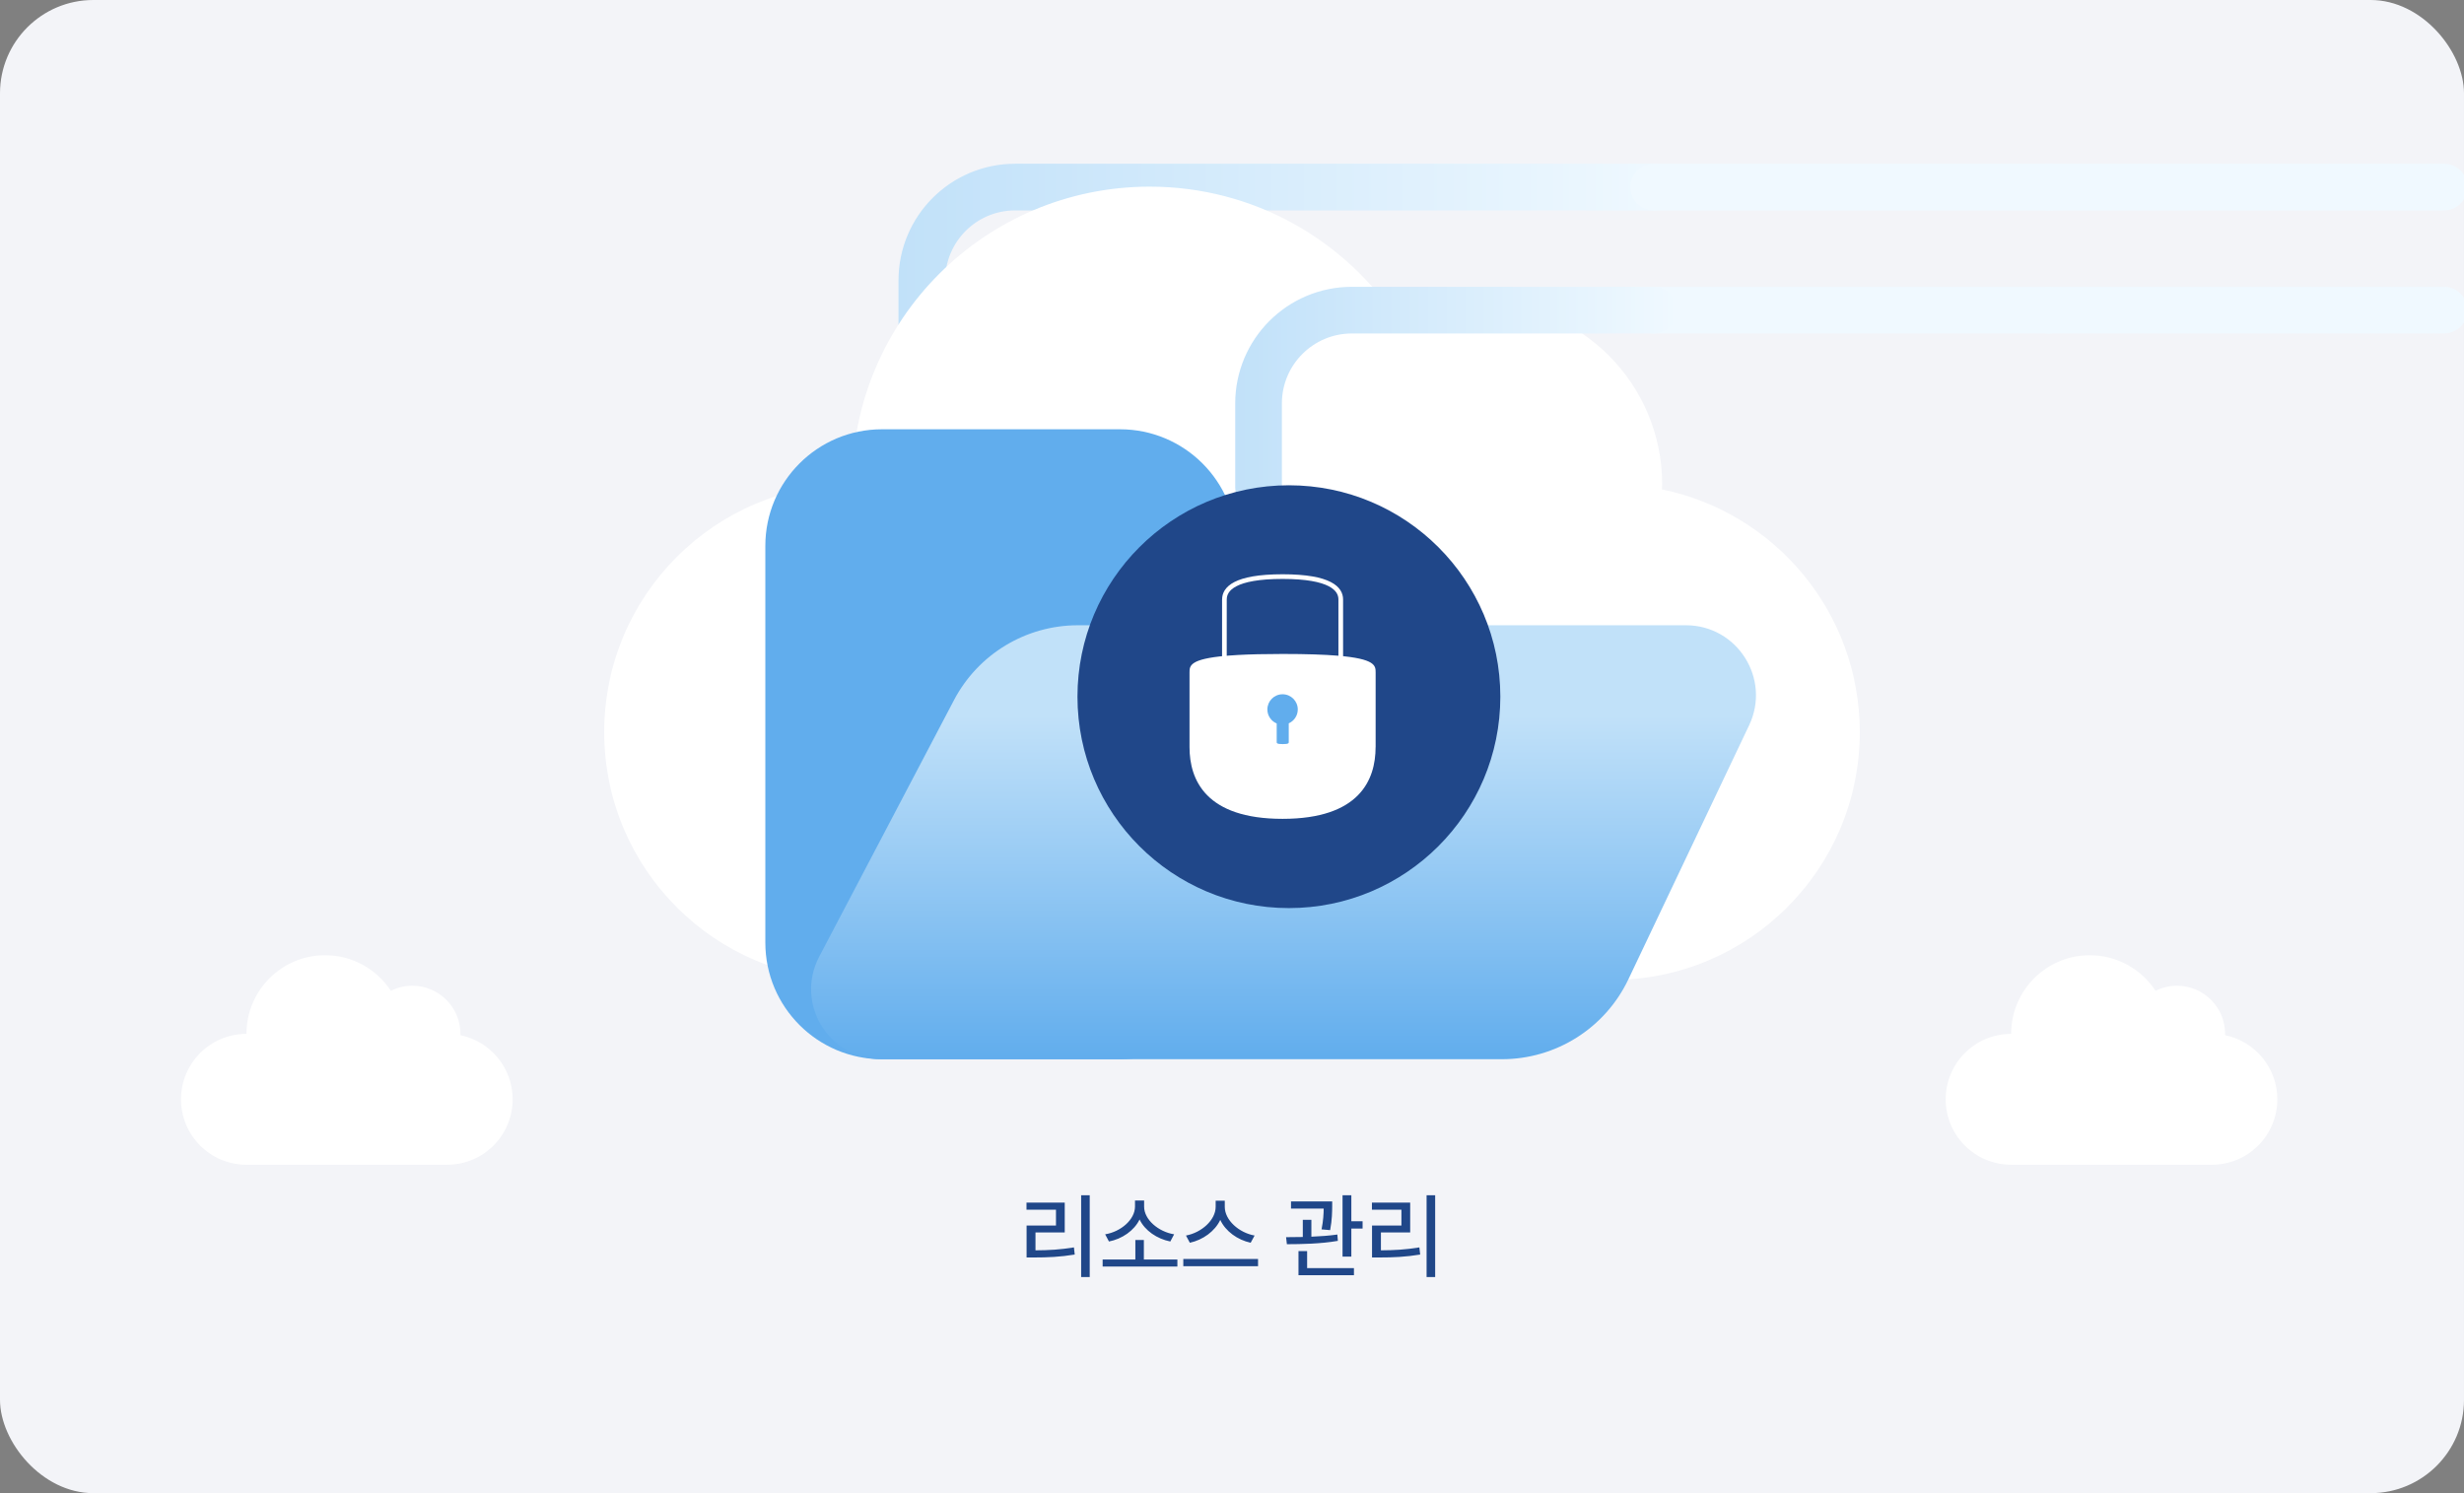 <svg width="528" height="320" viewBox="0 0 528 320" fill="none" xmlns="http://www.w3.org/2000/svg">
<rect x="0" y="0" width="528" height="320" fill="#808080" stroke="none"/>
<g clip-path="url(#clip0_1110_40054)">
<rect width="528" height="320" rx="20" fill="#F3F4F8"/>
<path d="M197.536 75.073V60.093C197.536 49.047 206.49 40.093 217.536 40.093H354.371" stroke="url(#paint0_linear_1110_40054)" stroke-width="10" stroke-miterlimit="10" stroke-linecap="round"/>
<path d="M317.41 210H345.428C374.753 210 398.527 186.227 398.527 156.901C398.527 131.238 380.322 109.828 356.122 104.879C356.131 104.518 356.176 104.166 356.176 103.802C356.176 82.238 338.696 64.758 317.133 64.758C310.874 64.758 304.98 66.267 299.737 68.885C288.34 51.502 268.713 40 246.373 40C211.137 40 182.572 68.565 182.572 103.802C153.246 103.802 129.473 127.575 129.473 156.901C129.473 186.226 153.246 210 182.572 210H317.41Z" fill="white"/>
<path d="M164 117C164 103.193 175.193 92 189 92H240C253.807 92 265 103.193 265 117V202C265 215.807 253.807 227 240 227H189C175.193 227 164 215.807 164 202V117Z" fill="#61ADED"/>
<path d="M204.422 150.049C209.606 140.181 219.834 134 230.981 134H361.263C372.283 134 379.541 145.486 374.811 155.439L348.938 209.878C343.967 220.336 333.422 227 321.842 227H188.823C177.541 227 170.297 215.013 175.544 205.024L204.422 150.049Z" fill="url(#paint1_linear_1110_40054)"/>
<path d="M439.052 40.093H523.733" stroke="url(#paint2_linear_1110_40054)" stroke-width="10" stroke-miterlimit="10" stroke-linecap="round"/>
<path d="M354.371 40.093H439.052" stroke="url(#paint3_linear_1110_40054)" stroke-width="10" stroke-miterlimit="10" stroke-linecap="round"/>
<path d="M466.574 249.619H473.974C481.721 249.619 488 243.34 488 235.594C488 228.815 483.191 223.16 476.799 221.853C476.802 221.757 476.814 221.664 476.814 221.568C476.814 215.873 472.196 211.255 466.501 211.255C464.848 211.255 463.291 211.654 461.906 212.345C458.896 207.754 453.711 204.716 447.81 204.716C438.503 204.716 430.958 212.261 430.958 221.568C423.212 221.568 416.933 227.848 416.933 235.594C416.933 243.34 423.212 249.619 430.958 249.619H466.574Z" fill="white"/>
<path d="M88.428 249.619H95.829C103.575 249.619 109.854 243.34 109.854 235.594C109.854 228.815 105.046 223.16 98.654 221.853C98.656 221.757 98.668 221.664 98.668 221.568C98.668 215.873 94.051 211.255 88.355 211.255C86.702 211.255 85.145 211.654 83.76 212.345C80.75 207.754 75.566 204.716 69.665 204.716C60.358 204.716 52.813 212.261 52.813 221.568C45.066 221.568 38.787 227.848 38.787 235.594C38.787 243.34 45.066 249.619 52.813 249.619H88.428Z" fill="white"/>
<path d="M439.052 66.469H523.733" stroke="url(#paint4_linear_1110_40054)" stroke-width="10" stroke-miterlimit="10" stroke-linecap="round"/>
<path d="M354.371 66.469H439.052" stroke="url(#paint5_linear_1110_40054)" stroke-width="10" stroke-miterlimit="10" stroke-linecap="round"/>
<path d="M354.371 66.469H289.69C278.644 66.469 269.69 75.423 269.69 86.469V104.383" stroke="url(#paint6_linear_1110_40054)" stroke-width="10" stroke-miterlimit="10" stroke-linecap="round"/>
<path d="M276.193 194.614C301.215 194.614 321.5 174.33 321.5 149.308C321.5 124.286 301.215 104.001 276.193 104.001C251.171 104.001 230.886 124.286 230.886 149.308C230.886 174.33 251.171 194.614 276.193 194.614Z" fill="#204789"/>
<path d="M262.372 142.433L262.375 128.459H262.38C262.38 126.227 264.536 123.572 274.84 123.572C285.13 123.572 287.304 126.227 287.304 128.459V140.743" stroke="white" stroke-linecap="round" stroke-linejoin="round"/>
<path d="M263.254 140.504C263.082 140.518 262.913 140.532 262.748 140.547C254.899 141.231 254.897 142.702 254.897 144.135V160.115C254.898 167.136 258.375 175.488 274.837 175.488C291.322 175.488 294.77 167.136 294.77 160.115H294.778V144.135C294.778 142.681 294.775 141.189 286.607 140.518C283.78 140.286 279.979 140.152 274.859 140.152C270.922 140.152 267.762 140.231 265.226 140.372L263.254 140.504Z" fill="white"/>
<path d="M278.095 152.045C278.095 150.246 276.636 148.787 274.837 148.787C273.038 148.787 271.58 150.246 271.58 152.045C271.58 153.398 272.405 154.557 273.58 155.05V159.04C273.58 159.252 273.58 159.471 274.869 159.471C276.162 159.471 276.161 159.252 276.161 159.04V155.019C277.3 154.511 278.095 153.372 278.095 152.045Z" fill="#61ADED"/>
<path d="M231.674 273.692V256.157H233.511V273.692H231.674ZM221.889 264.134V267.96C224.72 267.946 227.199 267.815 230.127 267.331L230.3 268.865C227.199 269.376 224.561 269.493 221.481 269.493H219.982V262.642H226.281V259.251H219.962V257.732H228.159V264.134H221.889ZM244.194 261.351C243.034 263.74 240.458 265.515 237.634 266.068L236.819 264.528C240.189 263.975 243.2 261.378 243.214 258.595V257.283H245.168V258.595C245.168 261.378 248.214 263.975 251.598 264.528L250.783 266.068C247.951 265.508 245.348 263.754 244.194 261.351ZM245.113 265.75V269.921H252.295V271.434H236.28V269.921H243.29V265.75H245.113ZM261.486 261.441C260.333 263.885 257.771 265.722 254.967 266.337L254.138 264.79C257.467 264.169 260.485 261.489 260.499 258.644V257.325H262.453V258.644C262.453 261.489 265.485 264.189 268.841 264.79L267.999 266.337C265.195 265.729 262.626 263.899 261.486 261.441ZM253.565 271.358V269.818H269.58V271.358H253.565ZM289.573 256.157V261.731H291.983V263.298H289.573V269.307H287.688V256.157H289.573ZM285.029 263.63L283.192 263.471C283.572 261.523 283.634 260.115 283.648 259.017H276.645V257.483H285.471V258.471C285.457 259.638 285.457 261.378 285.029 263.63ZM286.576 264.576L286.686 265.93C283.033 266.572 278.855 266.641 275.761 266.648L275.588 265.142C276.665 265.135 277.888 265.128 279.172 265.101V261.42H281.009V265.039C282.888 264.963 284.815 264.825 286.576 264.576ZM278.247 268.119H280.098V271.779H290.132V273.298H278.247V268.119ZM305.698 273.692V256.157H307.535V273.692H305.698ZM295.912 264.134V267.96C298.743 267.946 301.223 267.815 304.151 267.331L304.324 268.865C301.223 269.376 298.585 269.493 295.504 269.493H294.006V262.642H300.304V259.251H293.985V257.732H302.183V264.134H295.912Z" fill="#204789"/>
</g>
<defs>
<linearGradient id="paint0_linear_1110_40054" x1="359.371" y1="57.583" x2="192.536" y2="57.583" gradientUnits="userSpaceOnUse">
<stop stop-color="#F0F9FF"/>
<stop offset="1" stop-color="#C1E1F9"/>
</linearGradient>
<linearGradient id="paint1_linear_1110_40054" x1="268.219" y1="134" x2="268.219" y2="227" gradientUnits="userSpaceOnUse">
<stop offset="0.208" stop-color="#C1E1F9"/>
<stop offset="1" stop-color="#61ADED"/>
</linearGradient>
<linearGradient id="paint2_linear_1110_40054" x1="-nan" y1="-nan" x2="-nan" y2="-nan" gradientUnits="userSpaceOnUse">
<stop stop-color="#F0F9FF"/>
<stop offset="1" stop-color="#F0F9FF"/>
</linearGradient>
<linearGradient id="paint3_linear_1110_40054" x1="-nan" y1="-nan" x2="-nan" y2="-nan" gradientUnits="userSpaceOnUse">
<stop stop-color="#F0F9FF"/>
<stop offset="1" stop-color="#F0F9FF"/>
</linearGradient>
<linearGradient id="paint4_linear_1110_40054" x1="-nan" y1="-nan" x2="-nan" y2="-nan" gradientUnits="userSpaceOnUse">
<stop stop-color="#F0F9FF"/>
<stop offset="1" stop-color="#F0F9FF"/>
</linearGradient>
<linearGradient id="paint5_linear_1110_40054" x1="-nan" y1="-nan" x2="-nan" y2="-nan" gradientUnits="userSpaceOnUse">
<stop stop-color="#F0F9FF"/>
<stop offset="1" stop-color="#F0F9FF"/>
</linearGradient>
<linearGradient id="paint6_linear_1110_40054" x1="359.371" y1="85.426" x2="264.69" y2="85.426" gradientUnits="userSpaceOnUse">
<stop stop-color="#F0F9FF"/>
<stop offset="1" stop-color="#C1E1F9"/>
</linearGradient>
<clipPath id="clip0_1110_40054">
<rect width="528" height="320" rx="20" fill="white"/>
</clipPath>
</defs>
</svg>
